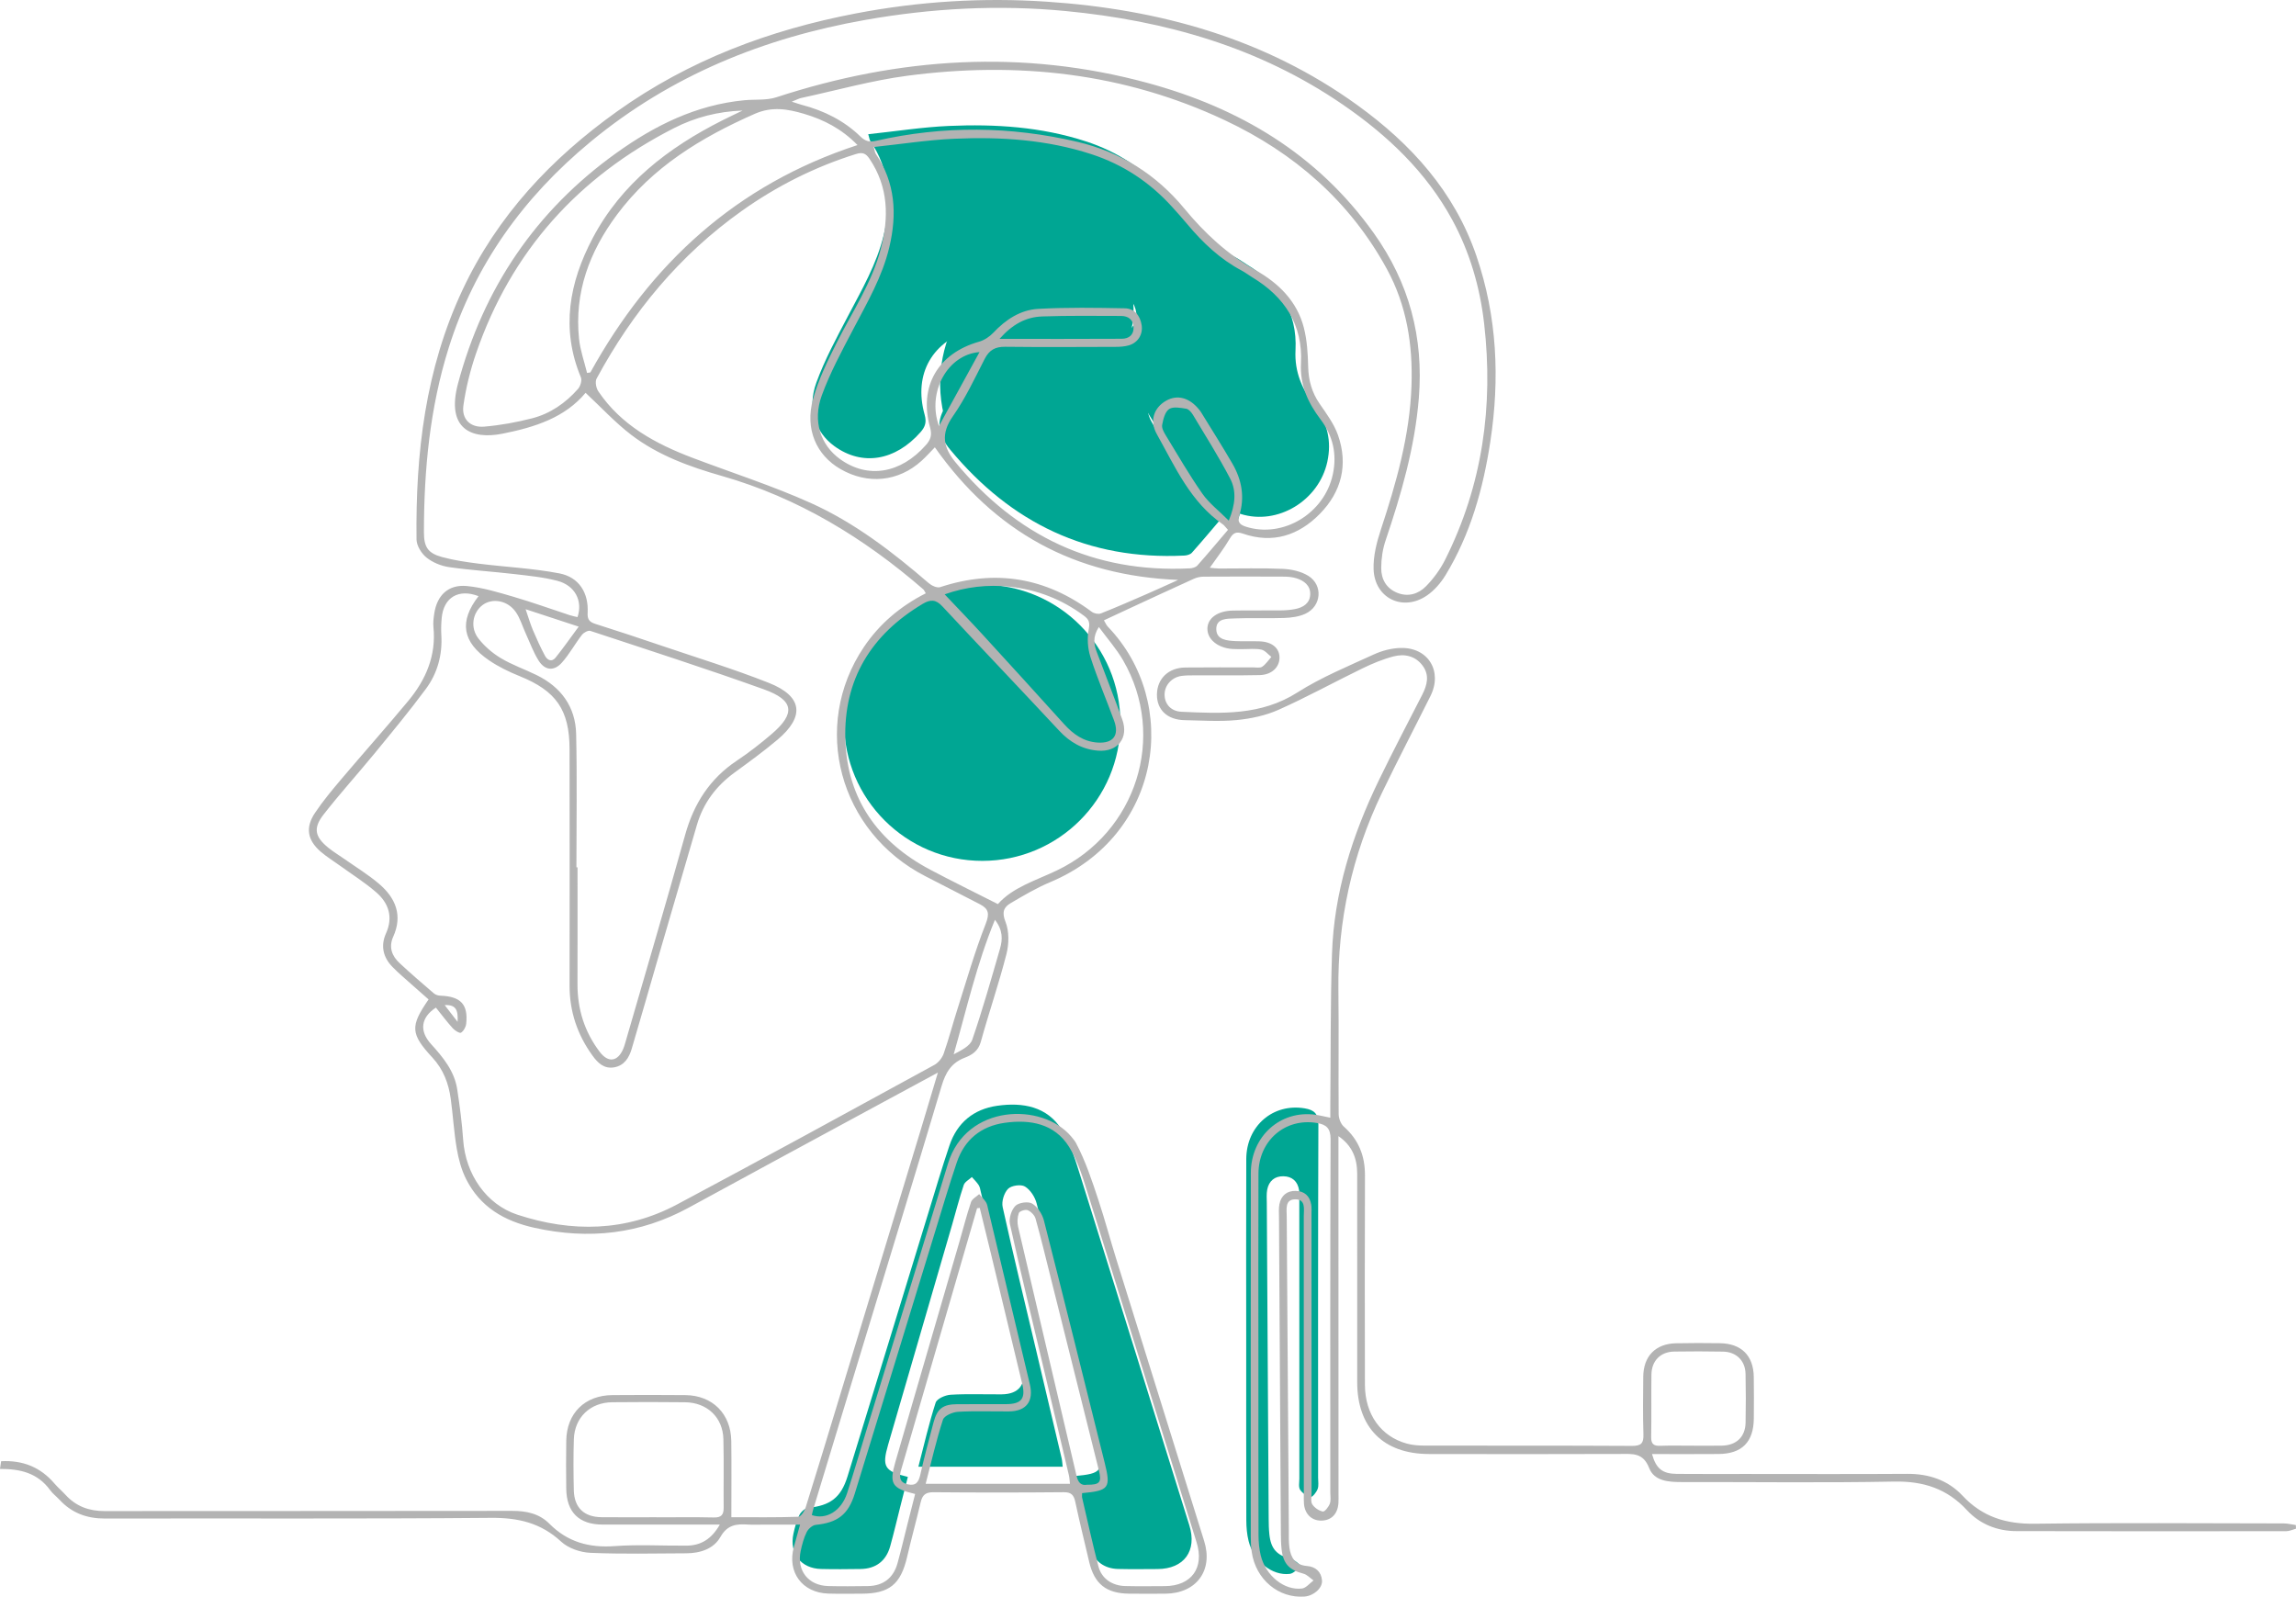 <svg xmlns="http://www.w3.org/2000/svg" id="Layer_2" data-name="Layer 2" width="1190.589" height="828.012" viewBox="0 0 1190.589 828.012"><defs><style>
      .cls-1 {
        fill: #b3b3b3;
      }

      .cls-1, .cls-2 {
        stroke-width: 0px;
      }

      .cls-2 {
        fill: #00a693;
      }
    </style></defs><g id="Layer_1-2" data-name="Layer 1"><g><path class="cls-2" d="m646.222,695.554c-.003-31.506-.093-63.012.032-94.518.068-17.191,13.905-28.99,30.242-26.274,4.953.823,7.173,2.738,7.151,8.44-.236,61.031-.142,122.064-.144,183.096,0,1.979.408,4.137-.247,5.886-.626,1.674-2.645,4.264-3.6,4.082-2.039-.388-4.334-1.953-5.482-3.714-.927-1.421-.393-3.837-.394-5.812-.017-48.25-.019-96.499-.029-144.748,0-1.619.127-3.268-.129-4.851-.733-4.548-3.605-7.081-8.119-7.157-4.526-.077-7.505,2.456-8.382,6.893-.447,2.26-.237,4.661-.224,6.998.312,54.548.633,109.096.972,163.644.017,2.697.07,5.408.351,8.086.813,7.744,3.898,10.937,11.37,12.891,1.914.5,3.486,2.305,5.216,3.51-1.989,1.452-3.855,3.92-5.989,4.178-9.198,1.114-18.77-6.637-21.357-17.046-.857-3.451-1.175-7.116-1.185-10.685-.089-30.966-.051-61.932-.055-92.898Z"></path><path class="cls-2" d="m557.35,765.454c14.002-1.274,14.978-2.642,11.696-15.805-10.443-41.882-20.82-83.78-31.504-125.6-.845-3.308-3.26-7.048-6.062-8.747-2.06-1.25-7.02-.551-8.741,1.196-2.08,2.111-3.453,6.542-2.808,9.456,5.514,24.937,11.555,49.758,17.436,74.614,4.389,18.552,8.783,37.102,13.14,55.661.315,1.34.349,2.745.546,4.393h-74.831c2.996-11.519,5.502-22.531,8.958-33.236.662-2.051,5.005-3.941,7.757-4.103,8.795-.52,17.64-.142,26.465-.208,8.994-.067,12.949-5.234,10.844-14.095-7.194-30.273-14.406-60.541-21.623-90.808-.292-1.223-.463-2.572-1.118-3.588-.982-1.525-2.341-2.806-3.54-4.191-1.45,1.361-3.66,2.467-4.218,4.127-2.291,6.81-4.049,13.799-6.057,20.706-11.047,37.995-22.13,75.979-33.154,113.981-3.315,11.427-1.893,13.785,10.23,16.692-1.271,4.992-2.547,9.986-3.813,14.982-1.766,6.972-3.399,13.981-5.321,20.91-2.14,7.714-7.432,11.745-15.372,11.864-6.843.103-13.692.161-20.532-.007-10.379-.255-16.501-8.072-14.301-18.253.719-3.328,1.612-6.717,3.106-9.742.817-1.656,2.958-3.554,4.668-3.729,11.245-1.157,16.864-5.203,20.27-16.24,13.999-45.37,27.841-90.788,41.766-136.18,3.638-11.859,7.151-23.764,11.118-35.514,3.983-11.796,12.521-18.81,24.777-20.556,13.237-1.886,25.865.35,33.436,12.411,4.679,7.453,7.271,16.37,9.948,24.897,18.855,60.052,37.469,120.18,56.208,180.268,4.116,13.197-2.661,22.615-16.52,22.672-6.844.029-13.692.133-20.532-.04-6.762-.171-12.208-3.882-13.83-10.09-3.089-11.827-5.695-23.781-8.471-35.689-.154-.661-.02-1.389-.02-2.406Z"></path><circle class="cls-2" cx="509.347" cy="374.806" r="71.624"></circle><path class="cls-2" d="m518.314,175.707c6.642-19.156,13.698-28.752,22.027-29.505,13.643-1.234,27.313-.714,40.971-.66,3.697.015,6.299,4.646,6.496,14.603.203,10.227-2.399,15.355-6.048,15.411-20.617.313-41.234.151-63.445.151Z"></path><path class="cls-2" d="m491.657,222.703c-14.385-40.015,10.393-84.103,47.681-86.924-15.827,28.853-31.131,56.753-47.681,86.924Z"></path><path class="cls-2" d="m640.355,273.777c-7.828-7.844-15.541-13.707-20.827-21.266-10.329-14.77-19.372-30.445-28.769-45.855-1.532-2.513-3.39-5.815-2.918-8.346.835-4.476,2.235-10.272,5.469-12.47,3.165-2.151,8.995-1.005,13.493-.288,2.008.32,4.114,2.838,5.329,4.865,9.967,16.628,20.351,33.054,29.323,50.213,5.04,9.638,4.182,20.421-1.1,33.146Z"></path><path class="cls-2" d="m450.228,69.599c14.423-1.532,28.098-3.685,41.841-4.291,24.017-1.059,47.868.472,71.007,8,16.503,5.37,30.395,14.606,41.974,27.432,2.654,2.94,5.301,5.89,7.839,8.929,8.029,9.614,17.004,18.092,28.182,24.02,1.902,1.009,3.615,2.367,5.466,3.479,16.777,10.086,26.269,24.678,25.248,44.457-.596,11.543,3.631,20.579,10.175,29.257,6.429,8.526,8.606,18.028,6.331,28.55-4.377,20.24-25.826,33.148-44.967,27.087-3.085-.977-4.637-2.297-3.538-5.789,2.997-9.527,1.301-18.584-3.591-27.012-5.237-9.022-10.845-17.829-16.3-26.724-.281-.458-.638-.872-.977-1.291-4.992-6.176-11.286-7.843-17.084-4.531-6.162,3.521-8.764,10.231-4.824,17.268,9.523,17.008,17.462,35.328,34.41,46.957.565.387.959,1.022,2.519,2.732-5.252,6.16-10.473,12.417-15.892,18.498-.826.927-2.552,1.406-3.893,1.472-49.88,2.478-89.877-16.855-121.447-54.933-6.46-7.792-7.762-14.883-1.432-23.925,6.463-9.232,11.324-19.623,16.476-29.716,2.363-4.629,5.461-6.39,10.61-6.331,19.091.216,38.185.105,57.278.042,2.315-.008,4.724-.154,6.925-.798,4.668-1.367,7.342-5.643,6.616-10.424-.759-4.999-3.753-8.685-8.792-8.781-14.939-.285-29.919-.529-44.823.294-9.237.51-16.893,5.558-23.319,12.39-1.951,2.074-4.721,3.875-7.443,4.649-21.231,6.033-31.287,23.17-25.347,44.445,1.089,3.899.358,6.281-2.136,9.113-13.083,14.862-30.234,17.722-44.653,7.235-9.903-7.202-14.237-19.531-9.366-32.907,4.337-11.91,10.478-23.213,16.382-34.491,7.175-13.705,14.993-27.047,18.626-42.328,4.092-17.211,3.177-33.569-7.084-48.639-.283-.415-.309-1.005-.996-3.399Z"></path><path class="cls-1" d="m.579,757.76c11.244-.592,20.441,3.065,27.737,11.649,1.744,2.052,3.846,3.797,5.667,5.79,5.449,5.963,12.183,8.432,20.237,8.423,70.446-.079,140.892.013,211.337-.112,7.393-.013,14.087,1.389,19.324,6.663,9.445,9.512,20.618,12.576,33.86,11.609,12.366-.903,24.85-.132,37.28-.24,7.359-.064,12.887-3.307,17.249-10.926-4.626,0-8.139,0-11.651,0-16.395.002-32.791.03-49.186-.003-12.198-.025-18.656-6.4-18.807-18.639-.103-8.283-.124-16.57.008-24.852.228-14.254,9.596-23.536,23.922-23.658,12.611-.108,25.224-.102,37.835.012,14.068.127,23.639,9.665,23.823,23.864.168,12.929.036,25.862.036,39.454,11.775,0,23.253.168,34.711-.223,1.36-.046,3.225-2.957,3.824-4.864,5.769-18.364,11.325-36.795,16.926-55.212,14.446-47.503,28.89-95.006,43.321-142.513,2.641-8.696,5.217-17.411,8.313-27.754-11.014,5.95-20.456,11.037-29.885,16.149-33.072,17.928-66.182,35.786-99.195,53.821-25.358,13.853-51.901,16.754-80.023,10.538-15.766-3.485-28.228-10.76-35.553-25.3-2.455-4.873-3.915-10.431-4.845-15.844-1.459-8.503-1.932-17.169-3.104-25.728-1.092-7.975-3.807-15.233-9.459-21.357-11.477-12.435-11.655-16.254-2.042-30.226-2.754-2.426-5.579-4.88-8.364-7.379-3.479-3.121-7.086-6.122-10.347-9.459-4.864-4.979-6.262-10.938-3.37-17.393,3.827-8.541,1.397-15.708-5.122-21.36-5.817-5.043-12.416-9.186-18.677-13.717-3.353-2.427-6.919-4.604-10.041-7.297-6.926-5.975-8.074-12.496-2.993-20.104,4.084-6.115,8.838-11.813,13.599-17.439,11.511-13.605,23.376-26.913,34.761-40.621,9.146-11.012,14.556-23.509,13.081-38.292-.229-2.297.071-4.688.414-6.993,1.425-9.579,7.332-15.258,16.985-14.317,8.127.793,16.156,3.244,24.056,5.553,9.841,2.876,19.5,6.372,29.249,9.568,1.314.431,2.692.669,4.006.987,2.829-8.424-1.296-16.42-10.463-18.816-7.26-1.897-14.855-2.627-22.345-3.502-11.255-1.315-22.595-1.981-33.802-3.598-4.108-.593-8.511-2.397-11.715-4.973-2.616-2.103-5.124-6.157-5.162-9.376-.528-44.682,4.575-88.38,23.879-129.463,18.019-38.347,45.909-68.068,80.045-92.45,37.31-26.65,79.089-42.308,123.852-50.872C476.52.702,509.532-1.355,542.74.866c58.367,3.905,113.187,18.968,161.246,53.739,27.816,20.125,50.18,44.78,61.572,77.988,10.822,31.547,12.226,63.817,7.237,96.513-3.717,24.359-10.268,47.871-23.191,69.127-2.453,4.035-5.835,7.956-9.698,10.602-12.416,8.502-27.105,1.434-27.628-13.6-.236-6.79,1.569-13.921,3.729-20.476,8.026-24.355,15.029-48.865,15.919-74.717.731-21.233-2.455-41.645-12.766-60.534-19.243-35.251-48.09-60.242-84.038-77.164-52.405-24.669-107.737-30.554-164.604-23.066-18.483,2.434-36.613,7.559-54.895,11.499-1.289.278-2.494.945-5.057,1.946,2.63.839,3.872,1.299,5.147,1.633,11.527,3.017,21.96,8.16,30.53,16.511,2.555,2.489,4.78,2.905,8.133,2.142,34.833-7.932,69.681-7.586,104.414.582,22.303,5.245,40.808,16.912,55.349,34.56,10.523,12.771,22.349,23.761,36.905,31.941,11.914,6.696,21.515,16.066,25.049,29.786,1.683,6.534,2.09,13.5,2.259,20.29.177,7.101,1.9,13.355,5.956,19.231,3.563,5.16,7.46,10.42,9.504,16.234,5.382,15.315,1.831,29.388-9.396,40.83-11.005,11.215-24.446,15.647-39.964,10.253-3.388-1.178-5.002-.396-6.798,2.681-2.948,5.051-6.593,9.696-10.3,15.024,1.829.162,3.333.406,4.837.41,10.99.031,21.996-.322,32.963.174,4.49.203,9.478,1.275,13.223,3.593,7.822,4.841,6.883,15.819-1.471,19.684-3.301,1.527-7.274,2.045-10.972,2.184-8.456.318-16.942-.114-25.396.232-4.083.167-10.001-.226-9.835,5.731.15,5.389,5.586,5.821,9.977,6.037,4.135.204,8.289-.016,12.429.122,6.513.218,10.453,3.546,10.377,8.577-.075,4.961-4.132,8.795-10.322,8.929-11.346.245-22.7.092-34.05.137-2.158.009-4.342-.019-6.468.29-5.22.757-8.921,5.101-8.747,10.019.166,4.692,3.393,8.331,8.778,8.572,20.689.926,41.146,2.048,60.084-10.014,12.372-7.88,26.202-13.538,39.601-19.707,4.292-1.976,9.279-3.265,13.983-3.376,14.278-.336,21.813,12.111,15.432,24.915-8.345,16.745-17.024,33.327-25.133,50.185-15.552,32.332-23.055,66.48-22.613,102.412.264,21.418-.044,42.842.14,64.261.019,2.187,1.065,5.029,2.645,6.426,7.694,6.805,11.03,15.151,10.993,25.334-.132,36.198-.098,72.397-.023,108.595.031,15.286,8.305,26.838,21.795,30.497,2.907.789,6.043,1.018,9.075,1.023,35.853.066,71.707-.058,107.559.154,4.863.029,6.151-1.383,5.988-6.08-.342-9.893-.159-19.807-.093-29.711.071-10.745,6.345-17.207,17.035-17.433,7.564-.159,15.135-.146,22.7-.034,11.148.165,17.424,6.418,17.58,17.463.101,7.202.091,14.408.02,21.611-.121,12.207-6.16,18.284-18.294,18.384-9.548.079-19.098.03-28.647.037-1.75.001-3.5,0-5.841,0,2.102,7.609,5.484,10.214,12.823,10.277,11.89.102,23.782.04,35.673.041,27.926.002,55.853.128,83.778-.061,11.251-.076,21.154,3.22,28.769,11.356,10.256,10.958,22.472,14.71,37.313,14.516,43.053-.562,86.118-.213,129.178-.165,2.103.002,4.206.552,6.31.847.027.63.054,1.259.081,1.889-1.667.448-3.333,1.286-5,1.288-46.663.055-93.327.078-139.99-.032-9.986-.023-18.93-3.617-25.677-10.902-10.322-11.145-22.602-15.074-37.714-14.786-36.561.695-73.144.183-109.718.254-6.939.014-14.619-.339-17.311-7.272-3.113-8.017-8.524-7.328-14.775-7.309-33.15.1-66.301.115-99.451.031-23.62-.059-37.155-13.712-37.169-37.292-.021-36.018-.002-72.037-.01-108.055-.002-7.832-2.49-14.544-9.722-19.493,0,2.963,0,5.926,0,8.889.012,58.89.024,117.78.034,176.669,0,1.621.071,3.248-.046,4.861-.401,5.559-3.71,8.878-8.831,8.949-5.021.07-8.585-3.343-9.038-8.752-.135-1.611-.072-3.239-.072-4.86.001-48.084.023-96.169-.024-144.253-.003-3.583,1.151-8.751-4.389-8.743-5.464.008-4.472,5.121-4.45,8.748.327,54.205.708,108.409,1.089,162.613.022,3.06-.114,6.154.288,9.171.701,5.258,3.013,9.118,9.086,9.612,4.446.362,7.462,2.936,7.828,7.504.32,3.985-4.345,7.998-9.081,8.349-13.466.997-25.254-8.87-27.342-23.002-.393-2.66-.508-5.383-.509-8.077-.019-62.852-.055-125.704.034-188.555.027-19.024,15.287-32.698,33.4-30.236,2.28.31,4.522.896,7.806,1.561,0-2.53-.017-4.573.002-6.615.248-26.106.028-52.226.873-78.313,1.031-31.818,10.499-61.595,24.292-90.049,7.216-14.888,14.89-29.556,22.45-44.276,2.626-5.113,3.954-10.244.22-15.234-3.784-5.056-9.399-6.215-15.07-4.74-5.514,1.435-10.894,3.683-16.039,6.18-14.567,7.068-28.779,14.906-43.553,21.496-6.718,2.997-14.347,4.615-21.711,5.332-8.919.869-17.997.215-27.003.05-8.972-.164-14.455-5.369-14.36-13.357.096-8.13,5.975-13.854,14.684-13.952,11.709-.131,23.421-.038,35.132-.063,1.618-.003,3.621.438,4.765-.333,1.878-1.267,3.199-3.359,4.755-5.103-1.72-1.313-3.283-3.369-5.194-3.77-3.111-.654-6.449-.224-9.692-.255-1.801-.017-3.61.054-5.403-.08-7.555-.564-12.948-5.028-12.874-10.58.072-5.355,5.216-9.169,13.099-9.332,8.284-.172,16.575-.004,24.862-.094,2.506-.027,5.05-.211,7.503-.692,4.194-.823,7.703-2.973,7.848-7.627.143-4.589-3.168-7.089-7.209-8.347-2.018-.628-4.236-.834-6.366-.845-13.872-.072-27.746-.075-41.618.01-1.715.011-3.56.385-5.118,1.09-11.267,5.098-22.479,10.321-33.703,15.513-4.207,1.946-8.404,3.917-12.96,6.043.902,1.507,1.277,2.511,1.959,3.219,37.985,39.468,28.117,108.308-29.839,132.576-7.08,2.964-13.774,6.931-20.413,10.83-3.621,2.127-4.756,4.669-2.76,9.692,1.955,4.919,1.859,11.452.514,16.731-3.903,15.326-9.101,30.318-13.313,45.573-1.321,4.783-4.631,6.794-8.418,8.247-6.917,2.653-9.85,7.731-11.898,14.6-14.033,47.068-28.443,94.023-42.726,141.016-7.951,26.161-15.893,52.324-23.828,78.489-.305,1.006-.502,2.044-.744,3.044,7.531,2.57,15.308-2.183,18.308-11.413,3.614-11.119,6.87-22.354,10.292-33.536,14.005-45.762,28.088-91.5,41.996-137.291,9.419-31.013,48.867-31.923,63.922-14.068.923,1.094,1.941,2.356,2.505,3.424,4.942,9.347,8.262,19.466,11.609,29.58,3.313,10.011,6.056,20.319,9.215,30.454,15.206,48.784,30.419,97.565,45.614,146.352,4.732,15.193-4.01,27.08-20.042,27.249-6.305.066-12.612.057-18.917-.009-11.847-.124-17.995-5.055-20.682-16.5-2.425-10.334-4.966-20.643-7.185-31.021-.757-3.539-1.992-5.13-5.993-5.094-22.519.204-45.042.211-67.562.009-4.076-.037-5.756,1.452-6.628,5.176-2.216,9.46-4.825,18.828-7.018,28.292-3.304,14.259-9.181,19.13-23.655,19.15-5.765.008-11.535.134-17.295-.056-13.48-.444-21.316-11.073-17.834-24.032.962-3.582,1.985-7.148,3.262-11.735h-18.389c-2.883,0-5.776.156-8.646-.032-5.932-.388-10.678.068-14.273,6.44-3.511,6.224-10.543,8.445-17.776,8.472-16.575.062-33.171.469-49.715-.255-5.18-.227-11.381-2.367-15.105-5.806-10.559-9.75-22.317-12.455-36.464-12.329-66.657.594-133.323.194-199.984.361-9.455.024-17.251-2.822-23.638-9.715-1.59-1.716-3.533-3.155-4.894-5.026-6.497-8.924-15.496-11.027-26.01-10.984m480.08-454.094c-.706-1.151-.888-1.697-1.262-2.022-30.836-26.733-64.996-47.553-104.547-58.842-16.693-4.765-33.029-10.679-46.931-21.3-8.329-6.363-15.526-14.208-23.671-21.796-10.735,12.877-26.261,17.84-43.101,21.196-15.9,3.169-29.379-2.321-23.065-25.949,13.243-49.558,40.247-89.541,81.957-119.51,20.019-14.384,41.581-25.09,66.562-27.468,5.529-.526,11.42.153,16.554-1.527,63.534-20.785,127.746-25.041,192.597-7.42,47.512,12.911,87.962,36.83,117.194,77.823,18.418,25.827,25.92,54.149,23.39,85.523-2.058,25.528-9.1,49.827-17.252,73.924-1.526,4.509-2.251,9.491-2.263,14.258-.015,5.687,2.54,10.502,8.247,12.832,5.701,2.327,11.033.627,14.931-3.322,3.968-4.02,7.472-8.83,10.003-13.882,19.36-38.65,25.08-79.636,20.2-122.326-2.169-18.975-7.481-37.178-16.544-53.85-13.499-24.834-33.593-43.88-56.739-59.764-43.305-29.717-92.001-43.569-143.693-48.526-34.839-3.341-69.436-1.484-103.865,4.594-52.724,9.308-100.888,28.789-142.496,63.173-34.72,28.692-60.079,63.759-73.626,106.982-9.739,31.074-12.788,63.046-12.816,95.422-.007,7.745,1.971,10.966,9.449,12.994,6.217,1.686,12.677,2.619,19.088,3.424,13.904,1.746,28.001,2.389,41.72,5.034,10.206,1.968,15.205,10.154,14.636,20.432-.189,3.402.893,4.776,3.999,5.757,11.493,3.629,22.931,7.437,34.345,11.311,18.569,6.303,37.36,12.061,55.578,19.259,17.562,6.939,18.866,17.421,4.492,29.52-7.154,6.022-14.742,11.545-22.305,17.059-9.505,6.93-16.149,15.797-19.451,27.121-6.851,23.491-13.723,46.975-20.562,70.469-4.426,15.203-8.747,30.437-13.246,45.619-1.383,4.667-3.865,8.725-9.17,9.613-5.154.863-8.39-2.256-11.166-6.092-7.842-10.838-11.9-22.865-11.885-36.295.046-40.88.07-81.761-.007-122.641-.039-20.418-7.018-30.228-25.89-37.848-5.468-2.208-10.904-4.833-15.767-8.133-14.103-9.569-15.705-20.242-5.541-33.342-10.329-4.004-18.166.633-19.11,11.396-.251,2.863-.363,5.769-.187,8.633.633,10.302-1.954,19.872-7.976,28.025-8.541,11.561-17.745,22.64-26.86,33.766-8.666,10.578-17.892,20.71-26.277,31.499-5.455,7.019-4.439,11.462,2.473,17.109,2.639,2.156,5.607,3.907,8.4,5.878,6.027,4.252,12.388,8.117,17.974,12.888,8.524,7.28,12.347,16.282,7.326,27.413-2.432,5.393-.702,9.95,3.287,13.669,5.79,5.399,11.8,10.565,17.811,15.721.852.731,2.226,1.148,3.376,1.189,10.503.376,14.445,4.488,13.368,14.544-.181,1.691-1.324,3.77-2.682,4.638-.693.443-3.205-1.084-4.278-2.275-3.098-3.441-5.882-7.164-8.749-10.726-7.75,5.053-8.755,12.037-2.529,18.893,6.264,6.898,12.105,13.97,13.575,23.452,1.349,8.704,2.481,17.472,3.093,26.255,1.24,17.792,11.992,33.498,28.127,38.79,28.226,9.258,56.218,8.843,82.823-5.329,44.635-23.777,88.984-48.088,133.366-72.336,2.098-1.146,4.054-3.604,4.854-5.88,2.681-7.626,4.71-15.478,7.168-23.186,4.698-14.73,8.947-29.646,14.587-44.013,2.101-5.353,1.596-7.874-2.95-10.233-9.409-4.884-18.852-9.703-28.284-14.542-44.799-22.984-59.526-77.77-31.915-118.833,8.088-12.028,18.821-21.124,32.107-27.888Zm-27.006-231.43c.687,2.393.713,2.983.996,3.399,10.261,15.069,11.176,31.428,7.084,48.639-3.633,15.28-11.451,28.622-18.626,42.328-5.904,11.278-12.045,22.581-16.382,34.491-4.871,13.376-.537,25.705,9.366,32.907,14.419,10.487,31.57,7.627,44.653-7.235,2.494-2.832,3.225-5.214,2.136-9.113-5.94-21.275,4.116-38.413,25.347-44.445,2.723-.774,5.492-2.575,7.443-4.649,6.426-6.833,14.082-11.881,23.319-12.39,14.904-.823,29.884-.579,44.823-.294,5.039.096,8.033,3.782,8.792,8.781.726,4.781-1.948,9.057-6.616,10.424-2.201.644-4.609.79-6.925.798-19.093.064-38.188.174-57.278-.042-5.148-.058-8.247,1.703-10.61,6.331-5.152,10.093-10.013,20.484-16.476,29.716-6.33,9.041-5.029,16.132,1.432,23.925,31.569,38.078,71.567,57.41,121.447,54.933,1.341-.067,3.066-.545,3.893-1.472,5.419-6.081,10.64-12.338,15.892-18.498-1.56-1.71-1.954-2.344-2.519-2.732-16.948-11.629-24.888-29.949-34.41-46.957-3.94-7.038-1.339-13.747,4.824-17.268,5.798-3.313,12.093-1.645,17.084,4.531.339.42.696.833.977,1.291,5.455,8.895,11.063,17.702,16.3,26.724,4.892,8.428,6.588,17.485,3.591,27.012-1.099,3.492.453,4.812,3.538,5.789,19.141,6.061,40.59-6.848,44.967-27.087,2.275-10.522.098-20.024-6.331-28.55-6.543-8.677-10.77-17.713-10.175-29.257,1.021-19.778-8.472-34.371-25.248-44.457-1.851-1.113-3.564-2.471-5.466-3.479-11.177-5.929-20.152-14.406-28.182-24.02-2.538-3.039-5.185-5.989-7.839-8.929-11.579-12.826-25.471-22.062-41.974-27.432-23.139-7.529-46.99-9.06-71.007-8-13.744.606-27.419,2.759-41.841,4.291Zm31.702,155.74c-2.158,2.201-4.41,4.74-6.908,7.005-11.962,10.846-27.892,12.424-42.031,4.263-12.521-7.227-18.52-20.718-14.22-36.301,2.784-10.09,7.519-19.753,12.253-29.169,8.065-16.043,18.258-31.067,22.873-48.718,4.265-16.312,4.013-32.059-5.814-46.663-1.858-2.76-3.504-3.629-7.056-2.519-21.328,6.667-41.023,16.581-59.176,29.473-32.167,22.843-56.675,52.435-75.32,86.99-.868,1.61-.253,4.89.883,6.575,11.93,17.687,29.712,27.244,49.012,34.561,20.494,7.769,41.462,14.48,61.402,23.471,22.581,10.182,42.217,25.326,60.97,41.49,1.501,1.293,4.298,2.572,5.895,2.045,28.513-9.405,54.641-5.053,78.675,12.826,1.152.857,3.376,1.303,4.652.8,7.84-3.09,15.568-6.468,23.298-9.832,5.626-2.448,11.198-5.022,16.794-7.54-53.654-2.15-95.153-24.795-126.181-68.756Zm76.368,542.329c0,1.018-.134,1.746.02,2.406,2.775,11.908,5.381,23.862,8.471,35.689,1.622,6.209,7.068,9.919,13.83,10.09,6.84.173,13.688.069,20.532.04,13.859-.058,20.636-9.476,16.52-22.672-18.74-60.088-37.354-120.216-56.208-180.268-2.677-8.527-5.269-17.445-9.948-24.897-7.571-12.061-20.199-14.297-33.436-12.411-12.256,1.747-20.794,8.761-24.777,20.556-3.968,11.75-7.48,23.655-11.118,35.514-13.925,45.392-27.767,90.811-41.766,136.18-3.406,11.037-9.025,15.084-20.27,16.24-1.71.176-3.851,2.074-4.668,3.729-1.494,3.025-2.386,6.414-3.106,9.742-2.2,10.18,3.921,17.998,14.301,18.253,6.84.168,13.689.11,20.532.007,7.94-.119,13.233-4.15,15.372-11.864,1.922-6.929,3.554-13.938,5.321-20.91,1.266-4.997,2.542-9.991,3.813-14.982-12.123-2.906-13.545-5.264-10.23-16.692,11.024-38.001,22.107-75.986,33.154-113.981,2.008-6.907,3.766-13.895,6.057-20.706.559-1.661,2.768-2.766,4.218-4.127,1.199,1.385,2.559,2.666,3.54,4.191.654,1.016.826,2.365,1.118,3.588,7.217,30.267,14.43,60.535,21.623,90.808,2.106,8.862-1.849,14.028-10.844,14.095-8.825.066-17.671-.312-26.465.208-2.752.163-7.094,2.052-7.757,4.103-3.457,10.705-5.962,21.717-8.958,33.236h74.831c-.197-1.647-.231-3.053-.546-4.393-4.357-18.559-8.751-37.109-13.14-55.661-5.881-24.856-11.922-49.677-17.436-74.614-.644-2.914.728-7.345,2.808-9.456,1.721-1.747,6.681-2.446,8.741-1.196,2.802,1.7,5.217,5.44,6.062,8.747,10.684,41.82,21.061,83.718,31.504,125.6,3.282,13.163,2.306,14.531-11.696,15.805Zm-43.675-305.46c7.631-8.68,19.6-12.204,30.58-17.45,41.307-19.738,57.116-69.494,34.367-108.935-3.412-5.916-8.046-11.127-12.588-17.307-3.36,5.242-2.496,9.186-1.04,13.068,4.356,11.617,8.905,23.162,13.161,34.814,3.52,9.636-2.378,17.072-12.62,16.236-8.142-.664-14.532-4.406-20.082-10.361-20.114-21.583-40.484-42.928-60.607-64.503-3.336-3.576-6.091-3.676-10.184-1.238-26.713,15.913-41.036,39.25-40.089,70.343.942,30.923,16.939,53.132,44.026,67.49,11.386,6.036,22.97,11.699,35.075,17.842Zm-218.553-19.07c.191,0,.382,0,.574,0,0,20.167.055,40.335-.02,60.502-.048,13.058,3.659,24.846,11.57,35.242,4.398,5.779,9.313,5.072,12.166-1.639.421-.991.733-2.033,1.032-3.07,10.394-35.946,21.017-71.828,31.062-107.872,4.499-16.145,12.752-29.115,26.802-38.476,6.277-4.182,12.268-8.866,18.008-13.768,12.541-10.711,11.715-17.593-3.981-23.219-29.796-10.682-59.94-20.398-90.003-30.319-1.136-.375-3.451.899-4.353,2.069-3.603,4.677-6.468,9.968-10.36,14.365-4.077,4.607-8.838,4.162-12.104-1.03-2.748-4.368-4.519-9.353-6.69-14.08-1.716-3.736-2.864-7.859-5.186-11.163-4.2-5.977-12.092-7.328-17.122-3.599-5.202,3.856-6.649,11.675-2.214,17.383,3.115,4.009,7.241,7.574,11.604,10.192,5.822,3.493,12.369,5.759,18.503,8.757,12.728,6.221,20.253,16.449,20.572,30.609.519,23.028.14,46.077.14,69.117ZM444.658,75.226c-8.175-8.398-17.459-13.166-27.724-16.197-8.494-2.509-16.608-3.941-25.597.021-27.74,12.227-53.021,27.574-71.422,52.308-14.202,19.09-22.201,40.303-19.635,64.485.629,5.93,2.724,11.704,4.145,17.55.572-.086,1.144-.171,1.715-.256,31.225-56.465,75.76-97.402,138.517-117.91Zm-59.62-17.898c-12.63.455-24.453,3.474-35.401,9.047-49.717,25.307-84.53,63.884-102.756,116.832-3.019,8.771-5.291,17.943-6.588,27.116-.994,7.033,3.64,11.526,10.782,10.923,8.365-.706,16.746-2.24,24.885-4.331,9.435-2.424,17.325-7.936,23.765-15.22,1.244-1.408,2.151-4.434,1.499-6-10.496-25.189-6.028-49.216,6.118-72.225,14.955-28.328,39.177-46.898,67.223-61.045,3.466-1.748,6.981-3.401,10.473-5.098Zm267.512,645.816c0,30.966-.038,61.932.051,92.898.01,3.569.328,7.234,1.185,10.685,2.587,10.409,12.159,18.16,21.357,17.046,2.134-.259,4-2.727,5.989-4.178-1.729-1.205-3.302-3.01-5.216-3.51-7.472-1.953-10.558-5.147-11.37-12.891-.281-2.679-.335-5.389-.351-8.086-.339-54.548-.66-109.096-.972-163.644-.013-2.337-.223-4.738.224-6.998.877-4.436,3.856-6.969,8.382-6.893,4.514.076,7.385,2.609,8.119,7.157.255,1.583.128,3.232.129,4.851.01,48.25.011,96.499.029,144.748,0,1.975-.533,4.391.394,5.812,1.148,1.761,3.443,3.326,5.482,3.714.955.182,2.974-2.408,3.6-4.082.654-1.749.246-3.907.247-5.886.003-61.032-.092-122.065.144-183.096.022-5.702-2.198-7.616-7.151-8.44-16.336-2.716-30.174,9.083-30.242,26.274-.125,31.505-.036,63.012-.029,94.518Zm-312.052,83.67v.038c9.897,0,19.798-.151,29.69.076,3.851.088,5.091-1.428,5.062-5.02-.098-11.871.158-23.748-.135-35.613-.278-11.264-8.428-18.98-19.892-19.112-12.595-.145-25.194-.15-37.789-.007-11.395.129-19.501,7.904-19.862,19.196-.281,8.805-.223,17.63-.015,26.439.212,9.023,5.281,13.885,14.33,13.981,9.536.101,19.075.023,28.612.023Zm149.352-478.603c6.804,7.201,13.171,13.77,19.351,20.511,14.231,15.524,28.414,31.093,42.525,46.726,4.755,5.268,10.148,9.164,17.47,9.632,8.092.516,11.333-3.76,8.501-11.437-4.046-10.967-8.648-21.746-12.228-32.858-1.459-4.528-1.822-9.909-.897-14.545.722-3.618-.032-5.112-2.587-7.006-11.412-8.463-24.187-13.435-38.255-14.963-11.56-1.255-22.86.035-33.881,3.941Zm18.205,318.191c-.464.061-.927.122-1.391.183-8.262,28.456-16.523,56.913-24.786,85.369-4.859,16.734-9.729,33.465-14.573,50.203-.99,3.42-1.122,6.533,3.345,7.572,4.123.959,5.68-.983,6.554-4.892,2.037-9.117,4.492-18.142,6.882-27.177,1.9-7.181,4.849-9.424,12.308-9.472,8.456-.054,16.913.012,25.369-.026,7.848-.035,10.14-2.873,8.348-10.359-5.439-22.718-10.901-45.43-16.371-68.14-1.869-7.76-3.788-15.508-5.685-23.262Zm369.08,123.3c5.214,0,10.429.065,15.641-.015,7.571-.117,12.248-4.504,12.395-11.921.167-8.443.163-16.894-.018-25.337-.146-6.81-4.82-11.387-11.666-11.51-8.447-.152-16.901-.173-25.348-.028-7.108.122-11.701,4.788-11.791,11.966-.135,10.781.058,21.567-.133,32.346-.064,3.61,1.304,4.7,4.741,4.566,5.385-.21,10.785-.056,16.179-.068Zm-313.488,20.258c6.674.065,7.721-1.265,6.195-7.376-8.359-33.469-16.718-66.939-25.092-100.404-2.529-10.106-4.971-20.238-7.781-30.266-.49-1.75-2.369-3.626-4.071-4.346-1.186-.502-4.214.492-4.575,1.487-.782,2.155-.914,4.864-.385,7.131,10.037,43.051,20.236,86.065,30.301,129.11.789,3.374,2.212,5.217,5.409,4.665Zm73.53-499.977c3.474-8.37,4.038-15.462.723-21.802-5.901-11.286-12.731-22.091-19.287-33.028-.799-1.333-2.185-2.989-3.505-3.2-2.958-.472-6.793-1.225-8.875.189-2.128,1.446-3.048,5.258-3.598,8.202-.311,1.665.911,3.836,1.919,5.489,6.181,10.135,12.129,20.446,18.923,30.161,3.477,4.972,8.55,8.828,13.699,13.988Zm-118.864-94.25c22.211,0,42.829.064,63.445-.06,3.649-.022,6.251-2.043,6.048-6.073-.197-3.924-2.799-5.748-6.496-5.754-13.658-.021-27.328-.226-40.971.26-8.329.297-15.385,4.078-22.027,11.627Zm-2.39,301.256c-9.499,23.046-14.722,46.455-21.391,69.775,3.886-2.074,8.487-4.251,9.64-7.61,5.351-15.591,9.851-31.48,14.418-47.331,1.345-4.669,1.494-9.499-2.668-14.833Zm-243.37-161.067c1.564,4.527,2.498,7.804,3.818,10.917,1.885,4.446,3.902,8.853,6.161,13.119,1.238,2.338,3.523,3.624,5.604,1.03,3.942-4.912,7.553-10.09,11.949-16.034-9.983-3.275-18.227-5.98-27.531-9.032Zm214.343-94.994c7.301-13.31,14.053-25.619,21.035-38.348-16.451,1.245-27.382,20.695-21.035,38.348Zm-256.311,300.299c1.95,2.524,3.9,5.049,6.696,8.669.314-5.772-.59-9.013-6.696-8.669Z"></path></g></g></svg>